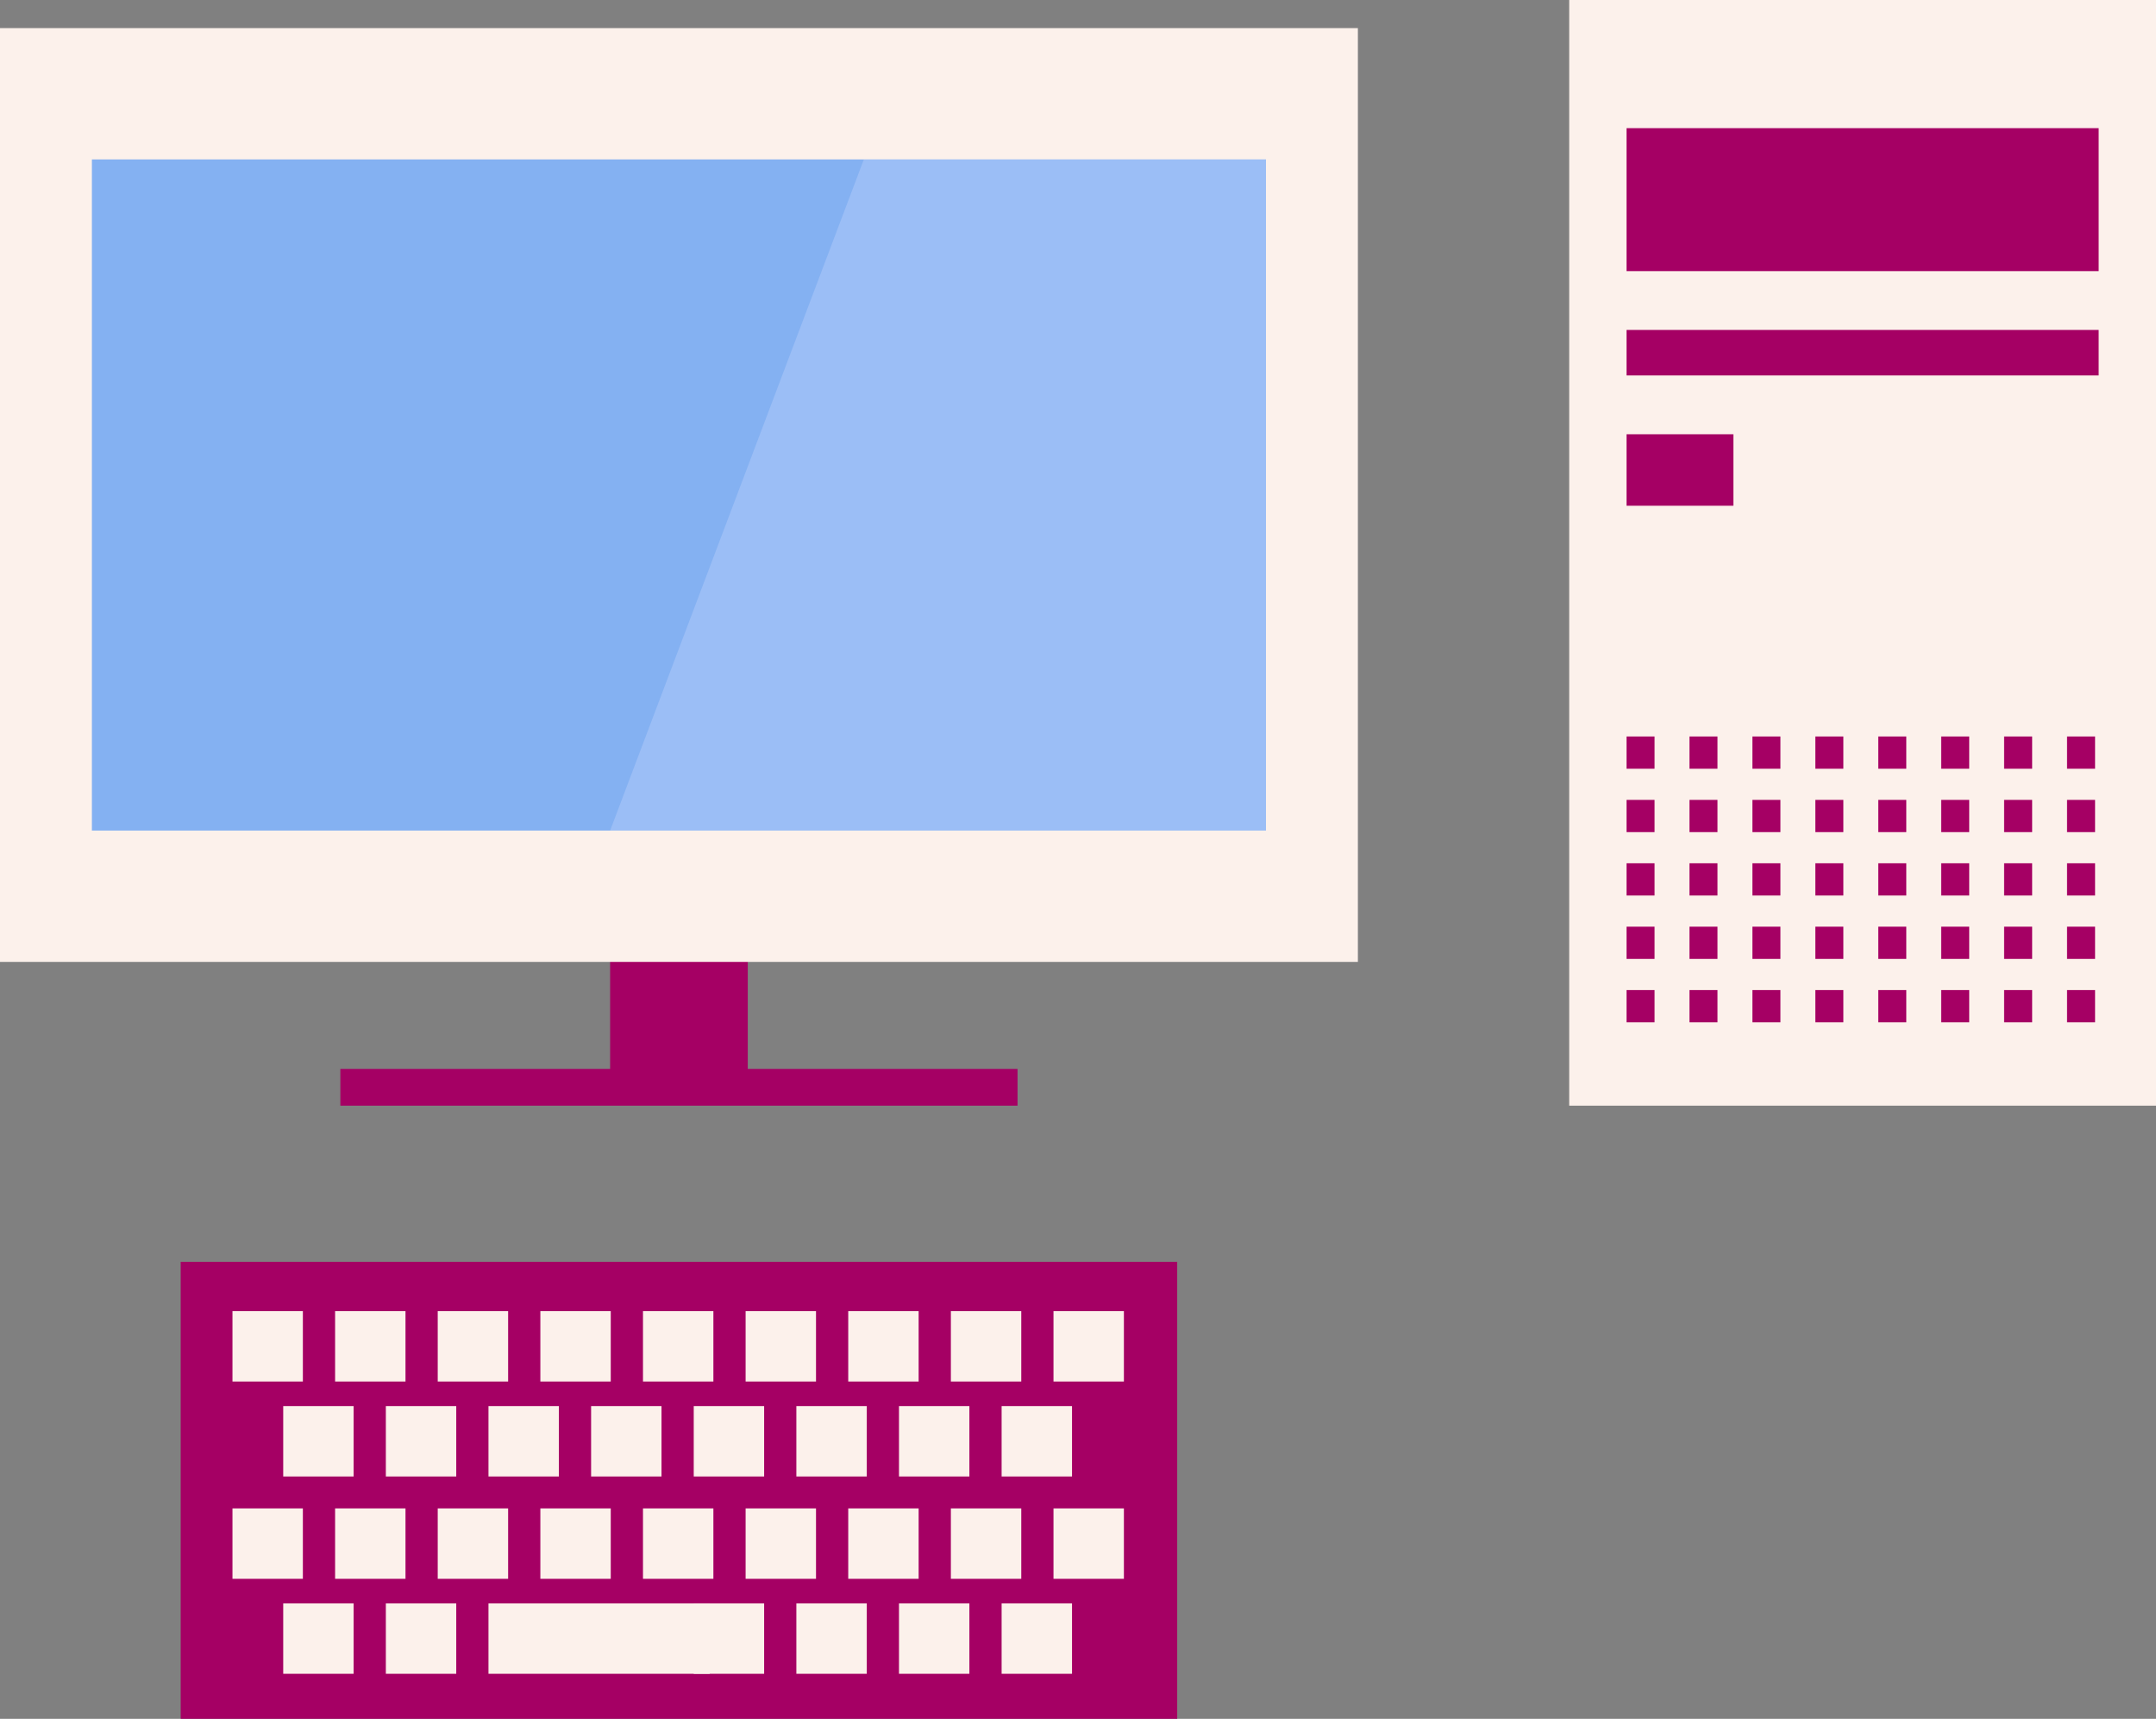 <svg xmlns="http://www.w3.org/2000/svg" viewBox="0 0 291.301 232.2" width="100%" style="vertical-align: middle; max-width: 100%; width: 100%;"><rect x="0" y="0" width="291.301" height="232.2" fill="#808080" stroke="none"/><g><g><rect x="212.018" width="79.283" height="149.368" fill="rgb(252, 241, 235)"></rect><rect x="219.766" y="17.313" width="63.787" height="19.314" fill="rgb(165,0,100)"></rect><rect x="219.766" y="99.494" width="3.785" height="4.355" fill="rgb(165,0,100)"></rect><rect x="228.268" y="99.494" width="3.785" height="4.355" fill="rgb(165,0,100)"></rect><rect x="236.771" y="99.494" width="3.785" height="4.355" fill="rgb(165,0,100)"></rect><rect x="245.273" y="99.494" width="3.785" height="4.355" fill="rgb(165,0,100)"></rect><rect x="253.776" y="99.494" width="3.785" height="4.355" fill="rgb(165,0,100)"></rect><rect x="262.278" y="99.494" width="3.785" height="4.355" fill="rgb(165,0,100)"></rect><rect x="270.78" y="99.494" width="3.785" height="4.355" fill="rgb(165,0,100)"></rect><rect x="279.283" y="99.494" width="3.785" height="4.355" fill="rgb(165,0,100)"></rect><rect x="219.766" y="108.059" width="3.785" height="4.355" fill="rgb(165,0,100)"></rect><rect x="228.268" y="108.059" width="3.785" height="4.355" fill="rgb(165,0,100)"></rect><rect x="236.771" y="108.059" width="3.785" height="4.355" fill="rgb(165,0,100)"></rect><rect x="245.273" y="108.059" width="3.785" height="4.355" fill="rgb(165,0,100)"></rect><rect x="253.776" y="108.059" width="3.785" height="4.355" fill="rgb(165,0,100)"></rect><rect x="262.278" y="108.059" width="3.785" height="4.355" fill="rgb(165,0,100)"></rect><rect x="270.78" y="108.059" width="3.785" height="4.355" fill="rgb(165,0,100)"></rect><rect x="279.283" y="108.059" width="3.785" height="4.355" fill="rgb(165,0,100)"></rect><rect x="219.766" y="116.623" width="3.785" height="4.355" fill="rgb(165,0,100)"></rect><rect x="228.268" y="116.623" width="3.785" height="4.355" fill="rgb(165,0,100)"></rect><rect x="236.771" y="116.623" width="3.785" height="4.355" fill="rgb(165,0,100)"></rect><rect x="245.273" y="116.623" width="3.785" height="4.355" fill="rgb(165,0,100)"></rect><rect x="253.776" y="116.623" width="3.785" height="4.355" fill="rgb(165,0,100)"></rect><rect x="262.278" y="116.623" width="3.785" height="4.355" fill="rgb(165,0,100)"></rect><rect x="270.78" y="116.623" width="3.785" height="4.355" fill="rgb(165,0,100)"></rect><rect x="279.283" y="116.623" width="3.785" height="4.355" fill="rgb(165,0,100)"></rect><rect x="219.766" y="125.188" width="3.785" height="4.355" fill="rgb(165,0,100)"></rect><rect x="228.268" y="125.188" width="3.785" height="4.355" fill="rgb(165,0,100)"></rect><rect x="236.771" y="125.188" width="3.785" height="4.355" fill="rgb(165,0,100)"></rect><rect x="245.273" y="125.188" width="3.785" height="4.355" fill="rgb(165,0,100)"></rect><rect x="253.776" y="125.188" width="3.785" height="4.355" fill="rgb(165,0,100)"></rect><rect x="262.278" y="125.188" width="3.785" height="4.355" fill="rgb(165,0,100)"></rect><rect x="270.78" y="125.188" width="3.785" height="4.355" fill="rgb(165,0,100)"></rect><rect x="279.283" y="125.188" width="3.785" height="4.355" fill="rgb(165,0,100)"></rect><rect x="219.766" y="133.752" width="3.785" height="4.355" fill="rgb(165,0,100)"></rect><rect x="228.268" y="133.752" width="3.785" height="4.355" fill="rgb(165,0,100)"></rect><rect x="236.771" y="133.752" width="3.785" height="4.355" fill="rgb(165,0,100)"></rect><rect x="245.273" y="133.752" width="3.785" height="4.355" fill="rgb(165,0,100)"></rect><rect x="253.776" y="133.752" width="3.785" height="4.355" fill="rgb(165,0,100)"></rect><rect x="262.278" y="133.752" width="3.785" height="4.355" fill="rgb(165,0,100)"></rect><rect x="270.78" y="133.752" width="3.785" height="4.355" fill="rgb(165,0,100)"></rect><rect x="279.283" y="133.752" width="3.785" height="4.355" fill="rgb(165,0,100)"></rect><rect x="219.766" y="58.665" width="14.435" height="9.657" fill="rgb(165,0,100)"></rect><rect x="219.766" y="44.573" width="63.787" height="6.146" fill="rgb(165,0,100)"></rect><rect x="82.435" y="75.476" width="18.597" height="69.183" fill="rgb(165,0,100)"></rect><rect x="45.987" y="144.401" width="91.493" height="4.967" fill="rgb(165,0,100)"></rect><rect y="3.798" width="183.467" height="126.148" fill="rgb(252, 241, 235)"></rect><rect x="12.417" y="21.538" width="158.632" height="90.667" fill="rgb(132, 177, 242)"></rect><g style="opacity:0.35"><polygon points="171.05 21.538 116.716 21.538 82.435 112.205 171.05 112.205 171.05 21.538" fill="rgb(199, 214, 252)"></polygon></g><rect x="24.411" y="170.463" width="134.645" height="61.737" fill="rgb(165,0,100)"></rect><rect x="31.409" y="177.122" width="9.512" height="9.512" fill="rgb(252, 241, 235)"></rect><rect x="45.276" y="177.122" width="9.512" height="9.512" fill="rgb(252, 241, 235)"></rect><rect x="59.142" y="177.122" width="9.512" height="9.512" fill="rgb(252, 241, 235)"></rect><rect x="73.008" y="177.122" width="9.512" height="9.512" fill="rgb(252, 241, 235)"></rect><rect x="86.875" y="177.122" width="9.512" height="9.512" fill="rgb(252, 241, 235)"></rect><rect x="100.741" y="177.122" width="9.512" height="9.512" fill="rgb(252, 241, 235)"></rect><rect x="114.607" y="177.122" width="9.512" height="9.512" fill="rgb(252, 241, 235)"></rect><rect x="128.474" y="177.122" width="9.512" height="9.512" fill="rgb(252, 241, 235)"></rect><rect x="142.34" y="177.122" width="9.512" height="9.512" fill="rgb(252, 241, 235)"></rect><rect x="38.266" y="189.952" width="9.512" height="9.512" fill="rgb(252, 241, 235)"></rect><rect x="52.133" y="189.952" width="9.512" height="9.512" fill="rgb(252, 241, 235)"></rect><rect x="65.999" y="189.952" width="9.512" height="9.512" fill="rgb(252, 241, 235)"></rect><rect x="79.865" y="189.952" width="9.512" height="9.512" fill="rgb(252, 241, 235)"></rect><rect x="93.732" y="189.952" width="9.512" height="9.512" fill="rgb(252, 241, 235)"></rect><rect x="107.598" y="189.952" width="9.512" height="9.512" fill="rgb(252, 241, 235)"></rect><rect x="121.464" y="189.952" width="9.512" height="9.512" fill="rgb(252, 241, 235)"></rect><rect x="135.331" y="189.952" width="9.512" height="9.512" fill="rgb(252, 241, 235)"></rect><rect x="31.409" y="203.776" width="9.512" height="9.512" fill="rgb(252, 241, 235)"></rect><rect x="45.276" y="203.776" width="9.512" height="9.512" fill="rgb(252, 241, 235)"></rect><rect x="59.142" y="203.776" width="9.512" height="9.512" fill="rgb(252, 241, 235)"></rect><rect x="73.008" y="203.776" width="9.512" height="9.512" fill="rgb(252, 241, 235)"></rect><rect x="86.875" y="203.776" width="9.512" height="9.512" fill="rgb(252, 241, 235)"></rect><rect x="100.741" y="203.776" width="9.512" height="9.512" fill="rgb(252, 241, 235)"></rect><rect x="114.607" y="203.776" width="9.512" height="9.512" fill="rgb(252, 241, 235)"></rect><rect x="128.474" y="203.776" width="9.512" height="9.512" fill="rgb(252, 241, 235)"></rect><rect x="142.34" y="203.776" width="9.512" height="9.512" fill="rgb(252, 241, 235)"></rect><rect x="38.266" y="216.606" width="9.512" height="9.512" fill="rgb(252, 241, 235)"></rect><rect x="52.133" y="216.606" width="9.512" height="9.512" fill="rgb(252, 241, 235)"></rect><rect x="65.999" y="216.606" width="29.889" height="9.512" fill="rgb(252, 241, 235)"></rect><rect x="93.732" y="216.606" width="9.512" height="9.512" fill="rgb(252, 241, 235)"></rect><rect x="107.598" y="216.606" width="9.512" height="9.512" fill="rgb(252, 241, 235)"></rect><rect x="121.464" y="216.606" width="9.512" height="9.512" fill="rgb(252, 241, 235)"></rect><rect x="135.331" y="216.606" width="9.512" height="9.512" fill="rgb(252, 241, 235)"></rect></g></g></svg>